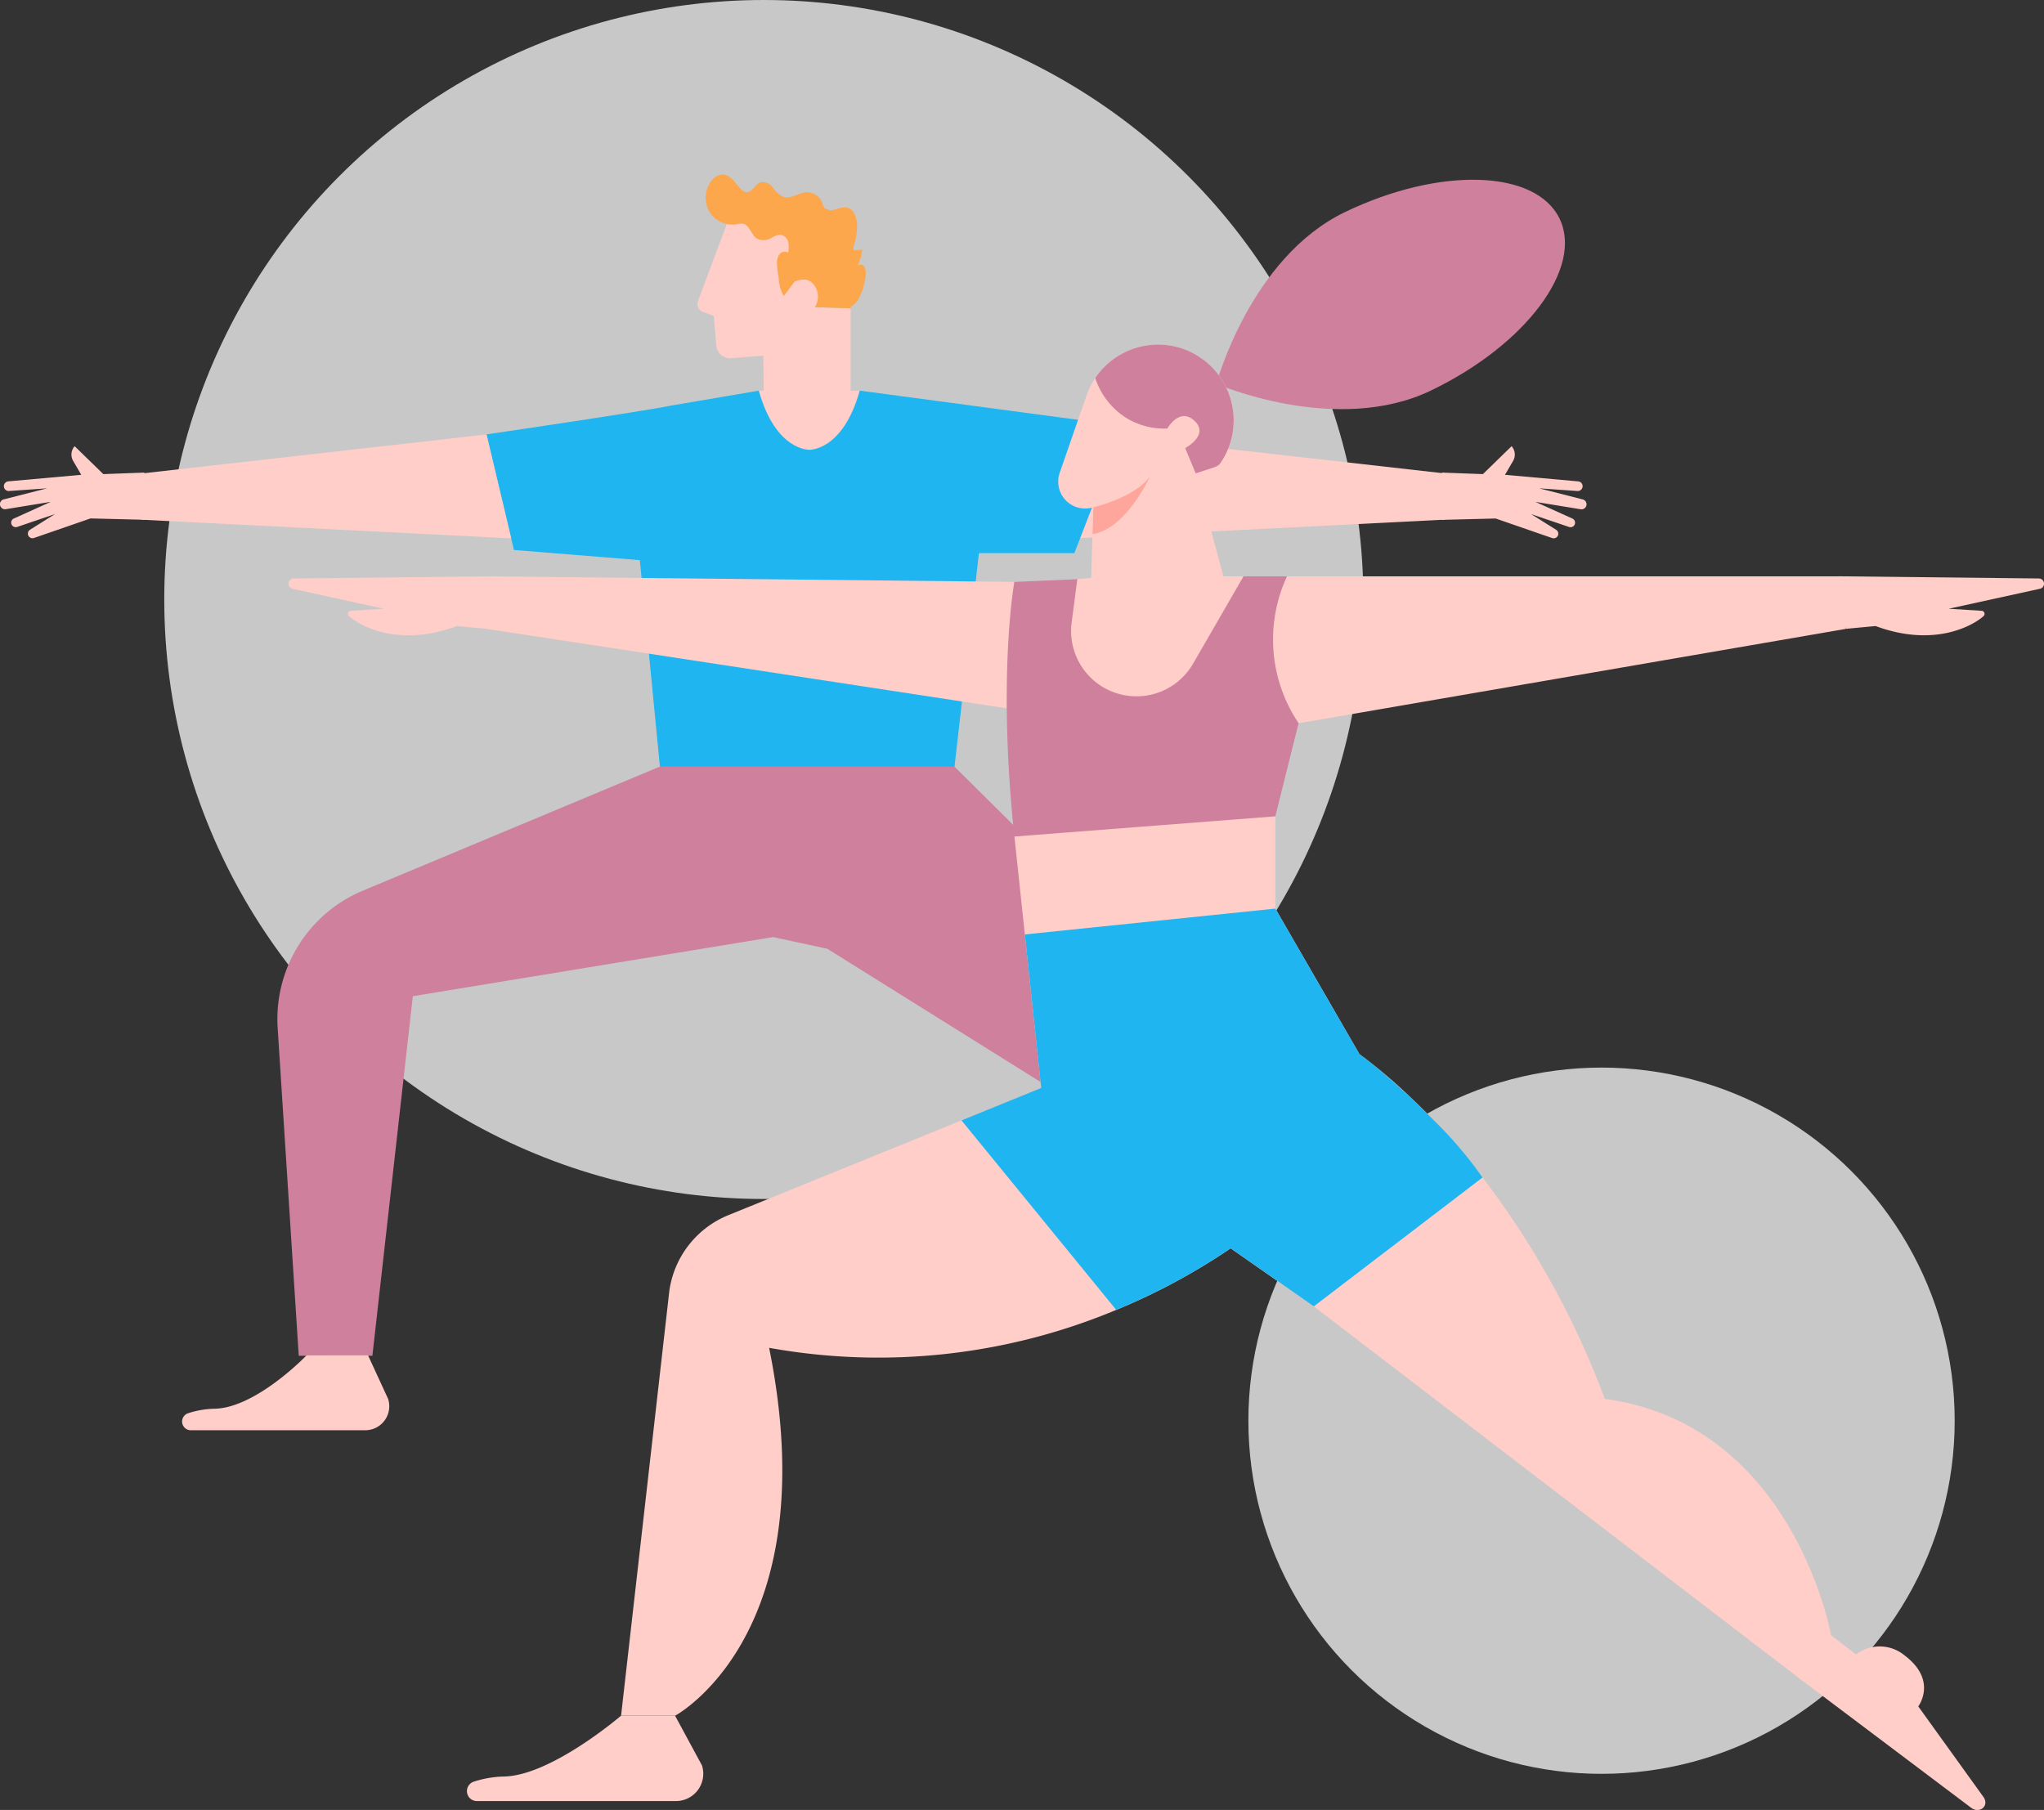 <svg xmlns="http://www.w3.org/2000/svg" width="124.437" height="110.197" viewBox="0 0 124.437 110.197"><rect x="0" y="0" width="124.437" height="110.197" fill="#333333" stroke="none"/><g transform="translate(-978 -5164)"><circle cx="36.5" cy="36.5" r="36.5" transform="translate(988 5164)" fill="#ededed" opacity="0.8"/><circle cx="21.5" cy="21.5" r="21.5" transform="translate(1054 5229)" fill="#ededed" opacity="0.8"/><g transform="translate(41.219 80)"><g transform="translate(423.704 4977.297)"><g transform="translate(555.537 117.33)"><path d="M547.225,127.966l2.041-.166.032,3.62,5.282.158v-6.656l-2.077-.067s.509-1.2-.311-1.66-1.56.486-1.6,1.149l1.221-3.306-.573-1.541-3.931-.426-2.02,5.4a.521.521,0,0,0,.307.672l.653.241.153,1.8A.855.855,0,0,0,547.225,127.966Z" transform="translate(-545.254 -116.774)" fill="#ffcec8"/><path d="M555.375,123.4a.705.705,0,0,0-.091-.466.272.272,0,0,0-.414-.04,2.981,2.981,0,0,0,.3-1,2.541,2.541,0,0,1-.538.05c0-.065-.005-.129-.009-.191a4.024,4.024,0,0,0,.23-1.283c0-.48-.184-1.069-.657-1.14a1.74,1.74,0,0,0-.7.141.9.9,0,0,1-.326.028c-.082-.032-.162-.065-.249-.1a.344.344,0,0,1-.084-.079,1.071,1.071,0,0,1-.1-.253,1,1,0,0,0-1.008-.656c-.467.044-.909.421-1.357.278a1.618,1.618,0,0,1-.639-.56.773.773,0,0,0-.746-.329c-.354.111-.526.647-.895.6a.556.556,0,0,1-.3-.179c-.352-.354-.643-.9-1.141-.893a.929.929,0,0,0-.694.42,1.707,1.707,0,0,0-.106,1.829,1.649,1.649,0,0,0,1.647.784,1.191,1.191,0,0,1,.4-.036c.421.079.5.682.863.908a.937.937,0,0,0,.887-.05,1.038,1.038,0,0,1,.582-.178.573.573,0,0,1,.43.438,1.587,1.587,0,0,1-.005.645.411.411,0,0,0-.562.141,1.008,1.008,0,0,0-.112.629,4.712,4.712,0,0,0,.1.746,2.23,2.23,0,0,0,.309,1.12l.656-.872s.735-.366,1.145.154a1.154,1.154,0,0,1,.082,1.4l2.188.07.012-.107a1.2,1.2,0,0,0,.532-.589A3.711,3.711,0,0,0,555.375,123.4Z" transform="translate(-545.133 -117.33)" fill="#fda74c"/></g><path d="M564.178,129.322l21.013,2.374v2.813l-22.516,1.137Z" transform="translate(15.851 3.832)" fill="#ffcec8"/><path d="M579.61,131.471l2.494.092,1.746-1.7a.766.766,0,0,1,.089.9l-.492.843,4.458.4a.294.294,0,0,1,.257.375.3.3,0,0,1-.3.212l-2.332-.164,2.638.672a.3.3,0,0,1-.124.6l-2.741-.447,2.259,1.02a.276.276,0,0,1-.2.512L585.04,134l1.529.958a.281.281,0,0,1-.245.5l-3.445-1.192-3.3.083Z" transform="translate(21.252 4.006)" fill="#ffcec8"/><path d="M554.079,130.556s0,3.067-2.923,3.067a3.341,3.341,0,0,1-3.3-2.947l.3-3.372H554.3Z" transform="translate(11.114 3.188)" fill="#ffcec8"/><path d="M558.244,127.3c-1.028,3.678-3.069,3.6-3.069,3.6s-2.048.075-3.076-3.6l-5.289.9c-1.624.342-11.288,1.764-11.288,1.764L537.193,137l7.664.619,1.222,12.573,9.1,1.566,8.835-1.566,1.485-13h5.813l2.989-7.749Z" transform="translate(7.173 3.188)" fill="#1eb5f0"/><path d="M540.611,129.322,519.6,131.7v2.813l22.516,1.137Z" transform="translate(2.084 3.832)" fill="#ffcec8"/><path d="M549.161,144.646h17.931l31.182,30.928-2.205,3.106L559.358,155.74l-3.3-.713-21.939,3.6-2.461,21.892h-4.484l-1.283-19.955a8.477,8.477,0,0,1,5.19-8.365Z" transform="translate(4.09 8.73)" fill="#ce809d"/><path d="M532.8,171.812l1.222,2.654a1.461,1.461,0,0,1-1.391,1.905h-10.62a.531.531,0,0,1-.174-1.033,5.617,5.617,0,0,1,1.66-.278c2.523-.082,5.557-3.247,5.557-3.247Z" transform="translate(2.684 17.412)" fill="#ffcec8"/><path d="M581.274,168.084l1.874,1.244a2.176,2.176,0,0,1,2.673,0,1.849,1.849,0,0,1,.645,2.72l3.451,4.84c.267.464-.282.888-.723.558l-10.125-6.255Z" transform="translate(21.09 16.22)" fill="#ffcec8"/><path d="M521.861,131.471l-2.494.092-1.746-1.7a.766.766,0,0,0-.089.9l.492.843-4.458.4a.295.295,0,0,0,.046.587l2.332-.164-2.638.672a.3.3,0,0,0-.209.408.307.307,0,0,0,.333.189l2.739-.447-2.258,1.02a.276.276,0,0,0,.2.512l2.316-.788-1.529.958a.281.281,0,0,0,.245.5l3.445-1.192,3.3.083Z" transform="translate(0 4.006)" fill="#ffcec8"/></g><g transform="translate(941.688 4895.422)"><path d="M54.164,215.828h1.548l-2.726,8.4h-7.17L44.034,219.2l1.558-3.2.844-.081Z" transform="translate(15.086 7.841)" fill="#ffcec8"/><path d="M63.866,212.356c-5.771,2.774-13.062-.412-13.062-.412s2.066-7.684,7.835-10.457,11.618-2.591,13.062.41S69.637,209.581,63.866,212.356Z" transform="translate(18.341 0)" fill="#ce809d"/><g transform="translate(59.514 209.559)"><path d="M54.978,211.1a4.558,4.558,0,0,1-.783,2.386.659.659,0,0,1-.339.262l-7.41,2.449a1.568,1.568,0,0,1-.578.08,1.636,1.636,0,0,1-1.476-2.171l1.636-4.713a4.311,4.311,0,0,1,.526-1.059,4.631,4.631,0,0,1,4.014-2.032,4.54,4.54,0,0,1,1.854.475A4.615,4.615,0,0,1,54.978,211.1Z" transform="translate(-44.3 -206.299)" fill="#ffcec8"/><path d="M54.246,211.1a4.558,4.558,0,0,1-.783,2.386.659.659,0,0,1-.339.262l-1.183.391L51.3,212.6s1.488-.791.57-1.656-1.657.465-1.657.465a4.457,4.457,0,0,1-2.409-.591,4.537,4.537,0,0,1-1.98-2.482,4.612,4.612,0,0,1,4.014-2.032,4.54,4.54,0,0,1,1.854.475A4.615,4.615,0,0,1,54.246,211.1Z" transform="translate(-43.568 -206.299)" fill="#ce809d"/></g><path d="M45.867,213.653,45.5,224.96l8.414-6.606-1.823-6.76Z" transform="translate(15.792 5.805)" fill="#ffcec8"/><path d="M45.766,213.6s2.485-.564,3.449-1.882c0,0-1.45,3.21-3.5,3.517Z" transform="translate(15.893 5.862)" fill="#ffa69c"/><path d="M63.5,240.316l-19.367,2.07L42.5,227.069l15.888-1.695v6.093Z" transform="translate(14.348 12.431)" fill="#ffcec8"/><path d="M54.055,215.828H88.181l-.111,3.2-33.309,5.746A8.073,8.073,0,0,1,54.055,215.828Z" transform="translate(19.389 7.841)" fill="#ffcec8"/><path d="M52.928,216.164l-32.091-.336-.029,3.2,31.659,4.836Z" transform="translate(3.919 7.841)" fill="#ffcec8"/><path d="M100,270.889l-1.7,2.776L68.5,250.833,63.439,247.3a38.261,38.261,0,0,1-6.967,3.751,37.509,37.509,0,0,1-21.129,2.307c3.526,17.465-5.726,22.4-5.726,22.4H26.329l2.936-25.847a5.85,5.85,0,0,1,3.6-4.632l19.043-7.74,19.366-2.07s.13.107.379.283c.071.059.142.118.237.19a31.266,31.266,0,0,1,2.72,2.378c.379.355.758.734,1.148,1.136a43.469,43.469,0,0,1,2.876,3.336c.047.071.095.13.142.2a52.1,52.1,0,0,1,7.441,13.475C97.739,258.018,100,270.889,100,270.889Z" transform="translate(6.574 17.282)" fill="#ffcec8"/><path d="M58.537,230.439l1.416-5.67a9.129,9.129,0,0,1-.706-8.941H56.6l-3.073,5.32a3.98,3.98,0,0,1-7.4-2.431L46.481,216l-3.831.169s-1.045,5.666,0,15.5Z" transform="translate(14.197 7.841)" fill="#ce809d"/><path d="M72.044,245.862l-10.269,7.844-5.064-3.538a38.261,38.261,0,0,1-6.967,3.751l-9.418-11.535,4.851-1.975-.994-9.347,15.249-1.573,5.11,8.849s.13.107.379.283c.071.059.144.117.237.19.615.484,1.608,1.337,2.72,2.378.379.355.758.734,1.148,1.136a25.07,25.07,0,0,1,2.876,3.336C71.949,245.732,72,245.791,72.044,245.862Z" transform="translate(13.303 14.409)" fill="#1eb5f0"/><path d="M32.662,262.673,34.3,265.7a1.665,1.665,0,0,1-1.586,2.172H20.6a.606.606,0,0,1-.2-1.179,6.385,6.385,0,0,1,1.894-.317c2.876-.093,7.077-3.7,7.077-3.7Z" transform="translate(3.528 30.364)" fill="#ffcec8"/><path d="M76.687,259.344l1.562,1.2a2.379,2.379,0,0,1,2.978.078c2,1.527.809,3.086.809,3.086l4,5.559c.311.532-.287.992-.789.607l-10.531-7.931Z" transform="translate(29.839 28.763)" fill="#ffcec8"/><path d="M24.727,219.024l.453-3.2-12.228.133a.319.319,0,0,0-.071.622l5.578,1.222-2.02.126a.187.187,0,0,0-.1.327c.736.647,3.1,1.889,6.569.6Z" transform="translate(0 7.841)" fill="#ffcec8"/><path d="M76.825,219.024l-.453-3.2,12.23.133a.318.318,0,0,1,.07.622L83.093,217.8l2.02.126a.188.188,0,0,1,.1.327c-.737.647-3.1,1.889-6.57.6Z" transform="translate(30.634 7.841)" fill="#ffcec8"/></g></g></g></svg>